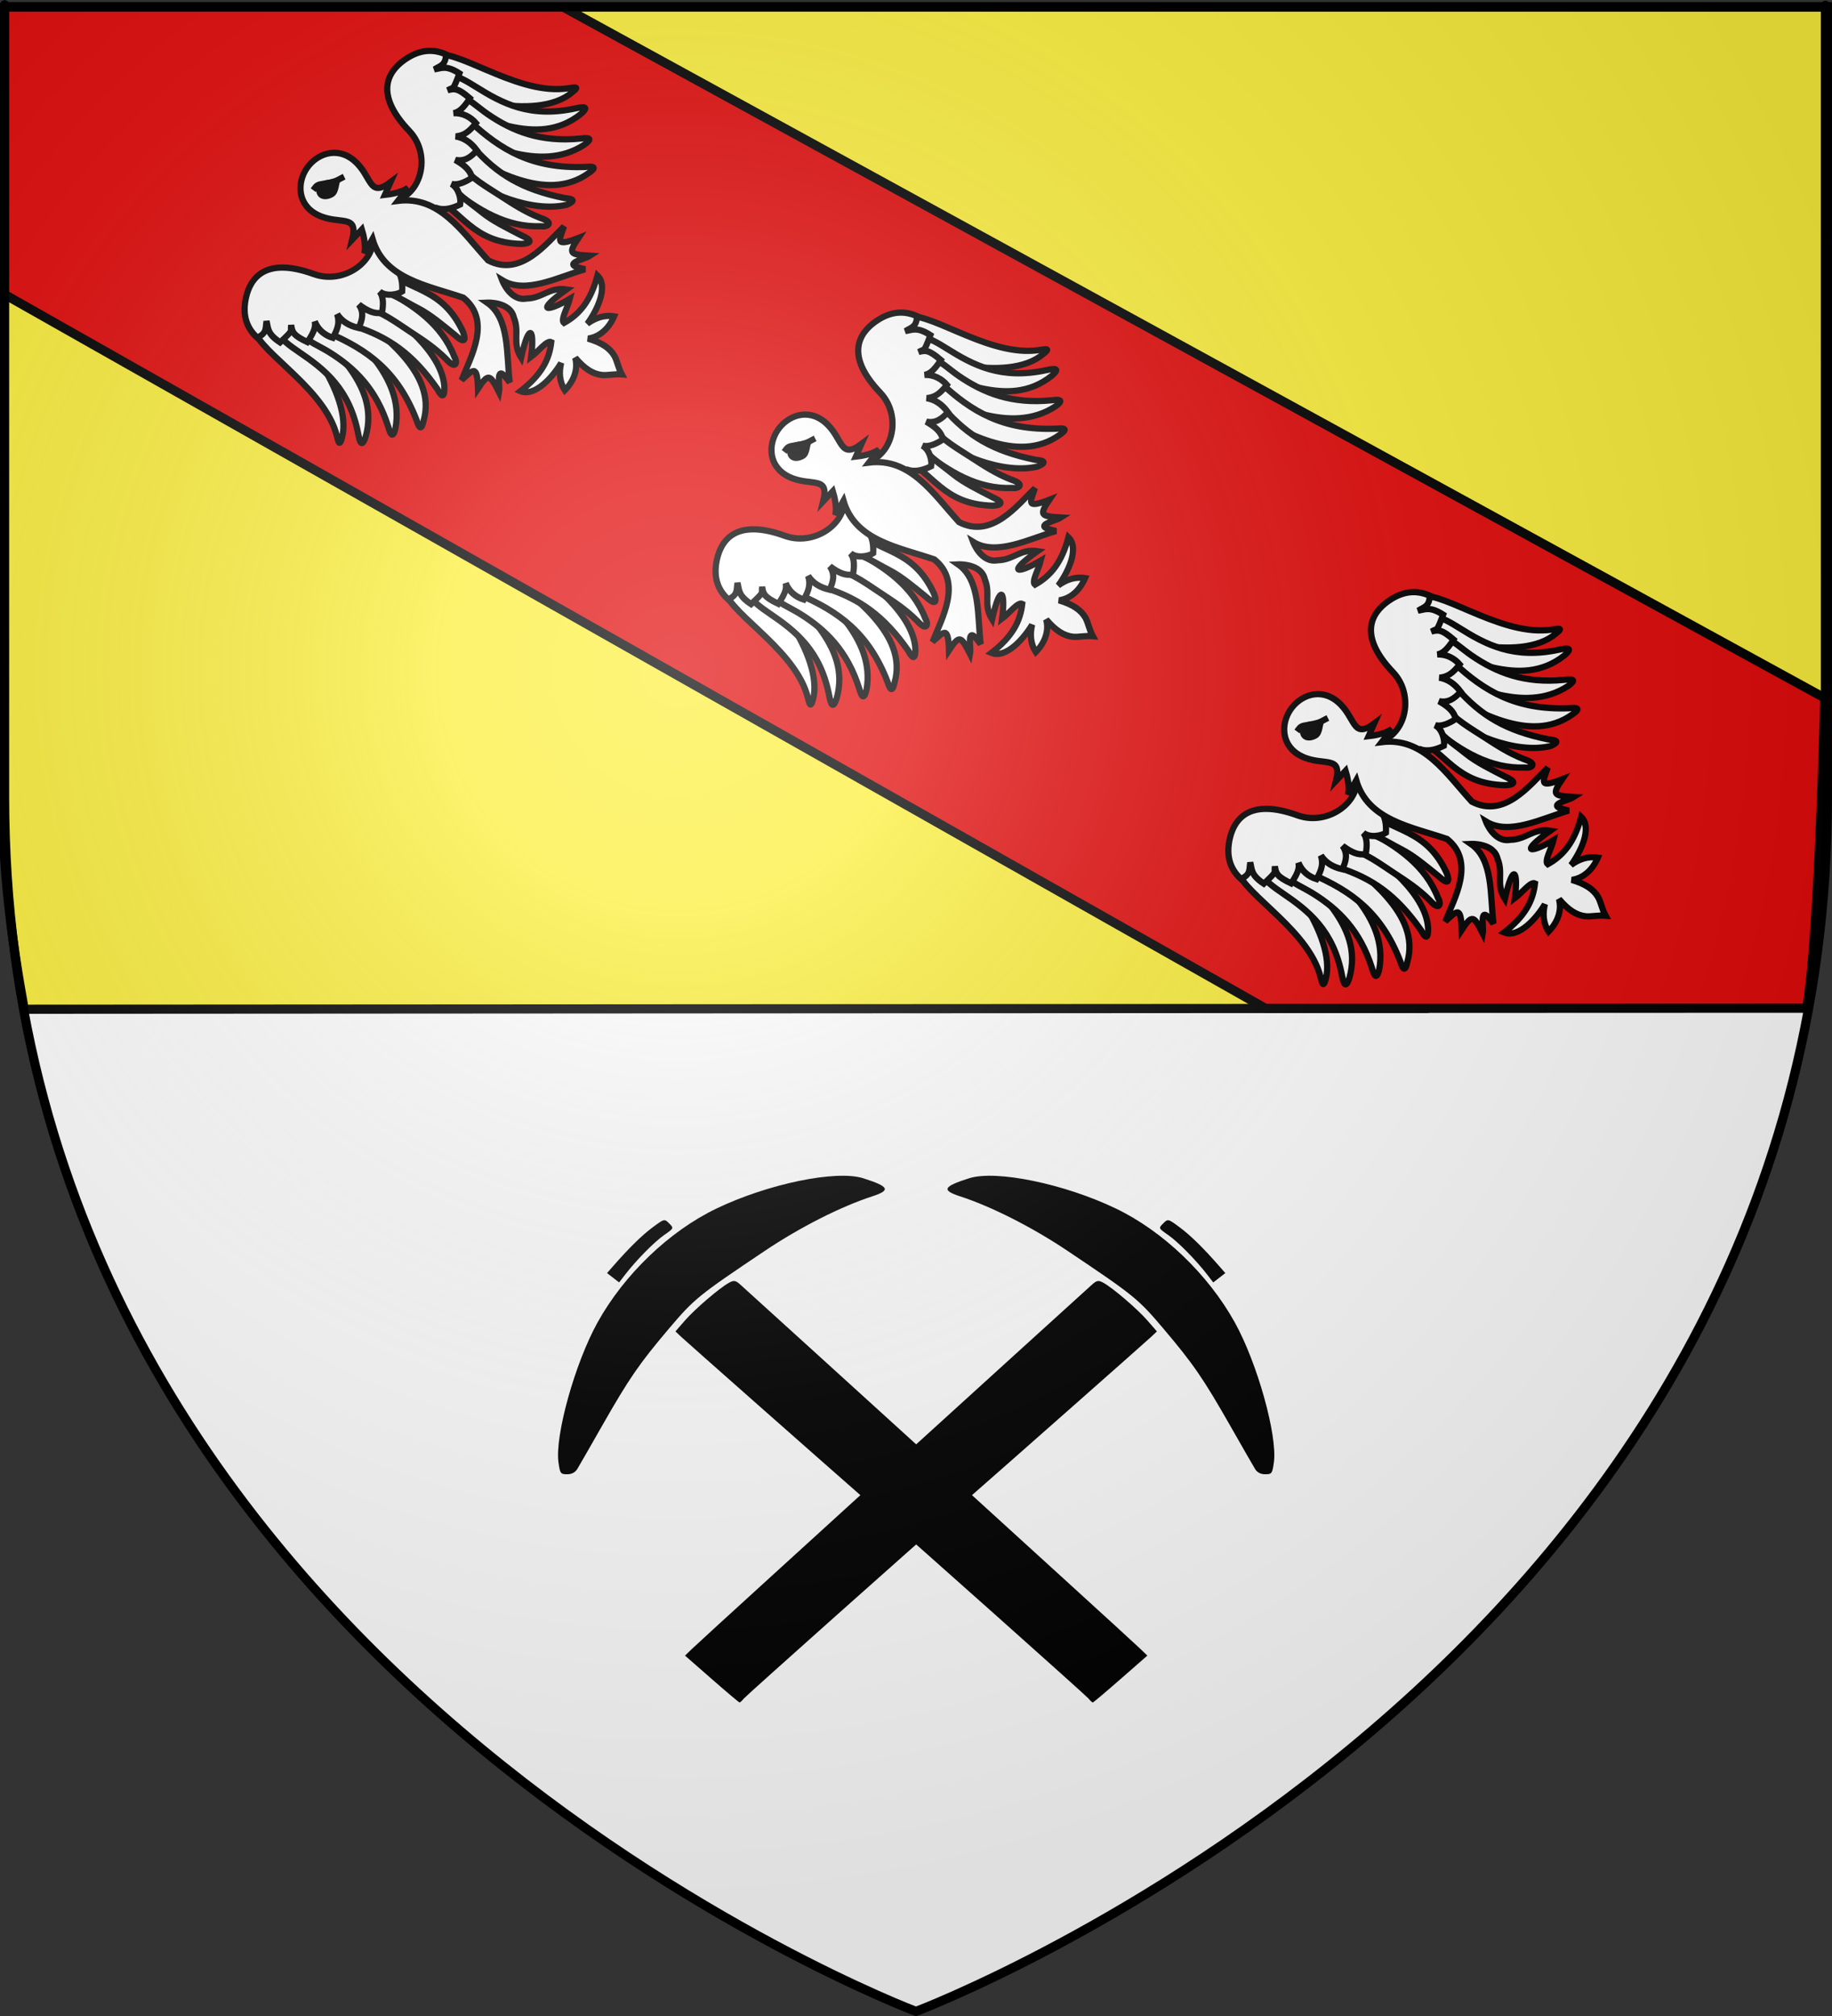 <?xml version="1.0" encoding="UTF-8" standalone="no"?>
<svg
   xmlns:dc="http://purl.org/dc/elements/1.1/"
   xmlns:cc="http://creativecommons.org/ns#"
   xmlns:rdf="http://www.w3.org/1999/02/22-rdf-syntax-ns#"
   xmlns:svg="http://www.w3.org/2000/svg"
   xmlns="http://www.w3.org/2000/svg"
   xmlns:xlink="http://www.w3.org/1999/xlink"
   xmlns:sodipodi="http://sodipodi.sourceforge.net/DTD/sodipodi-0.dtd"
   xmlns:inkscape="http://www.inkscape.org/namespaces/inkscape"
   height="660"
   width="600"
   version="1.0"
   id="svg2"
   sodipodi:version="0.32"
   inkscape:version="0.46"
   sodipodi:docname="000_TUJ.svg"
   sodipodi:docbase="C:\Documents and Settings\Admin\Mes documents\blasons"
   inkscape:export-filename="/Users/olivier/Desktop/Blason Rouge/Blason_Vide_3D.png"
   inkscape:export-xdpi="144"
   inkscape:export-ydpi="144"
   inkscape:output_extension="org.inkscape.output.svg.inkscape">
  <rect width="100%" height="100%" fill="#333333" stroke="none"/>
  <sodipodi:namedview
     inkscape:window-height="712"
     inkscape:window-width="1024"
     inkscape:pageshadow="2"
     inkscape:pageopacity="0.0"
     guidetolerance="10.0"
     gridtolerance="10.0"
     objecttolerance="10.0"
     borderopacity="1.0"
     bordercolor="#666666"
     pagecolor="#ffffff"
     id="base"
     showgrid="false"
     height="660px"
     inkscape:zoom="0.43229938"
     inkscape:cx="17.788168"
     inkscape:cy="231.85874"
     inkscape:window-x="44"
     inkscape:window-y="44"
     inkscape:current-layer="layer4" />
  <desc
     id="desc4">Flag of Canton of Valais (Wallis)</desc>
  <defs
     id="defs6">
    <inkscape:perspective
       sodipodi:type="inkscape:persp3d"
       inkscape:vp_x="0 : 330 : 1"
       inkscape:vp_y="0 : 1000 : 0"
       inkscape:vp_z="600 : 330 : 1"
       inkscape:persp3d-origin="300 : 220 : 1"
       id="perspective143" />
    <linearGradient
       id="linearGradient2893">
      <stop
         style="stop-color:white;stop-opacity:0.314;"
         offset="0"
         id="stop2895" />
      <stop
         id="stop2897"
         offset="0.19"
         style="stop-color:white;stop-opacity:0.251;" />
      <stop
         style="stop-color:#6b6b6b;stop-opacity:0.125;"
         offset="0.6"
         id="stop2901" />
      <stop
         style="stop-color:black;stop-opacity:0.125;"
         offset="1"
         id="stop2899" />
    </linearGradient>
    <linearGradient
       id="linearGradient2885">
      <stop
         id="stop2887"
         offset="0"
         style="stop-color:white;stop-opacity:1;" />
      <stop
         style="stop-color:white;stop-opacity:1;"
         offset="0.229"
         id="stop2891" />
      <stop
         id="stop2889"
         offset="1"
         style="stop-color:black;stop-opacity:1;" />
    </linearGradient>
    <linearGradient
       id="linearGradient2955">
      <stop
         id="stop2867"
         offset="0"
         style="stop-color:#fd0000;stop-opacity:1;" />
      <stop
         style="stop-color:#e77275;stop-opacity:0.659;"
         offset="0.5"
         id="stop2873" />
      <stop
         style="stop-color:black;stop-opacity:0.323;"
         offset="1"
         id="stop2959" />
    </linearGradient>
    <radialGradient
       inkscape:collect="always"
       xlink:href="#linearGradient2955"
       id="radialGradient2961"
       cx="225.524"
       cy="218.901"
       fx="225.524"
       fy="218.901"
       r="300"
       gradientTransform="matrix(-4.167939e-4,2.183,-1.884,-3.599562e-4,615.597,-289.121)"
       gradientUnits="userSpaceOnUse" />
    <polygon
       id="star"
       transform="scale(53,53)"
       points="0,-1 0.588,0.809 -0.951,-0.309 0.951,-0.309 -0.588,0.809 0,-1 " />
    <clipPath
       id="clip">
      <path
         d="M 0,-200 L 0,600 L 300,600 L 300,-200 L 0,-200 z "
         id="path10" />
    </clipPath>
    <radialGradient
       inkscape:collect="always"
       xlink:href="#linearGradient2955"
       id="radialGradient1911"
       gradientUnits="userSpaceOnUse"
       gradientTransform="matrix(-4.167939e-4,2.183,-1.884,-3.599562e-4,615.597,-289.121)"
       cx="225.524"
       cy="218.901"
       fx="225.524"
       fy="218.901"
       r="300" />
    <radialGradient
       inkscape:collect="always"
       xlink:href="#linearGradient2955"
       id="radialGradient2865"
       gradientUnits="userSpaceOnUse"
       gradientTransform="matrix(0,1.749,-1.593,-1.049767e-7,551.788,-191.29)"
       cx="225.524"
       cy="218.901"
       fx="225.524"
       fy="218.901"
       r="300" />
    <radialGradient
       inkscape:collect="always"
       xlink:href="#linearGradient2955"
       id="radialGradient2871"
       gradientUnits="userSpaceOnUse"
       gradientTransform="matrix(0,1.386,-1.323,-5.741131e-8,-158.082,-109.541)"
       cx="225.524"
       cy="218.901"
       fx="225.524"
       fy="218.901"
       r="300" />
    <radialGradient
       inkscape:collect="always"
       xlink:href="#linearGradient2893"
       id="radialGradient3163"
       gradientUnits="userSpaceOnUse"
       gradientTransform="matrix(1.353,0,0,1.349,-77.629,-85.747)"
       cx="221.445"
       cy="226.331"
       fx="221.445"
       fy="226.331"
       r="300" />
    <radialGradient
       gradientTransform="matrix(1.353,0,0,1.349,-77.629,-85.747)"
       gradientUnits="userSpaceOnUse"
       xlink:href="#linearGradient2893"
       id="radialGradient8720"
       fy="226.331"
       fx="221.445"
       r="300"
       cy="226.331"
       cx="221.445" />
    <radialGradient
       gradientTransform="matrix(0,1.386,-1.323,-5.741131e-8,-158.082,-109.541)"
       gradientUnits="userSpaceOnUse"
       xlink:href="#linearGradient2955"
       id="radialGradient8718"
       fy="218.901"
       fx="225.524"
       r="300"
       cy="218.901"
       cx="225.524" />
    <radialGradient
       gradientTransform="matrix(0,1.749,-1.593,-1.049767e-7,551.788,-191.29)"
       gradientUnits="userSpaceOnUse"
       xlink:href="#linearGradient2955"
       id="radialGradient8716"
       fy="218.901"
       fx="225.524"
       r="300"
       cy="218.901"
       cx="225.524" />
    <radialGradient
       gradientTransform="matrix(-4.167939e-4,2.183,-1.884,-3.599562e-4,615.597,-289.121)"
       gradientUnits="userSpaceOnUse"
       xlink:href="#linearGradient2955"
       id="radialGradient8714"
       fy="218.901"
       fx="225.524"
       r="300"
       cy="218.901"
       cx="225.524" />
    <clipPath
       id="clipPath8710">
      <path
         id="path8712"
         d="M 0,-200 L 0,600 L 300,600 L 300,-200 L 0,-200 z " />
    </clipPath>
    <polygon
       id="polygon8708"
       transform="scale(53,53)"
       points="0,-1 0.588,0.809 -0.951,-0.309 0.951,-0.309 -0.588,0.809 0,-1 " />
    <radialGradient
       gradientTransform="matrix(-4.167939e-4,2.183,-1.884,-3.599562e-4,615.597,-289.121)"
       gradientUnits="userSpaceOnUse"
       xlink:href="#linearGradient2955"
       id="radialGradient8706"
       fy="218.901"
       fx="225.524"
       r="300"
       cy="218.901"
       cx="225.524" />
    <linearGradient
       id="linearGradient8698">
      <stop
         id="stop8700"
         offset="0"
         style="stop-color:#fd0000;stop-opacity:1" />
      <stop
         id="stop8702"
         offset="0.5"
         style="stop-color:#e77275;stop-opacity:0.659" />
      <stop
         id="stop8704"
         offset="1"
         style="stop-color:black;stop-opacity:0.323" />
    </linearGradient>
    <linearGradient
       id="linearGradient8690">
      <stop
         id="stop8692"
         offset="0"
         style="stop-color:white;stop-opacity:1" />
      <stop
         id="stop8694"
         offset="0.229"
         style="stop-color:white;stop-opacity:1" />
      <stop
         id="stop8696"
         offset="1"
         style="stop-color:black;stop-opacity:1" />
    </linearGradient>
    <linearGradient
       id="linearGradient8680">
      <stop
         id="stop8682"
         offset="0"
         style="stop-color:white;stop-opacity:0.314" />
      <stop
         id="stop8684"
         offset="0.19"
         style="stop-color:white;stop-opacity:0.251" />
      <stop
         id="stop8686"
         offset="0.6"
         style="stop-color:#6b6b6b;stop-opacity:0.125" />
      <stop
         id="stop8688"
         offset="1"
         style="stop-color:black;stop-opacity:0.125" />
    </linearGradient>
  </defs>
  <g
     inkscape:groupmode="layer"
     id="layer3"
     inkscape:label="Fond écu"
     style="display:inline">
    <path
       id="path2855"
       style="fill:white;fill-opacity:1;fill-rule:evenodd;stroke:none;stroke-width:1px;stroke-linecap:butt;stroke-linejoin:miter;stroke-opacity:1"
       d="M 300,658.5 C 300,658.5 598.5,546.18 598.5,260.728 C 598.5,-24.723 598.5,2.176 598.5,2.176 L 1.5,2.176 L 1.5,260.728 C 1.5,546.18 300,658.5 300,658.5 z "
       sodipodi:nodetypes="cccccc" />
  </g>
  <g
     inkscape:groupmode="layer"
     id="layer4"
     inkscape:label="Meubles">
    <path
       style="opacity:1;fill:#fcef3c;fill-opacity:1;fill-rule:evenodd;stroke:#000000;stroke-width:3;stroke-linecap:butt;stroke-linejoin:round;stroke-miterlimit:4;stroke-dasharray:none;stroke-opacity:1;display:inline"
       d="M 597.625 270.531 C 597.702 267.318 597.844 264.134 597.844 260.875 C 597.844 -24.577 597.844 2.344 597.844 2.344 L 116.5 2.344 L 597.625 270.531 z "
       id="path10640" />
    <path
       style="opacity:1;fill:#fcef3c;fill-opacity:1;fill-rule:evenodd;stroke:#000000;stroke-width:3;stroke-linecap:butt;stroke-linejoin:round;stroke-miterlimit:4;stroke-dasharray:none;stroke-opacity:1;display:inline"
       d="M 1.188,2.344 L 0.844,2.344 L 0.844,260.875 C 0.844,285.301 3.933,308.478 7.93,330.406 L 467.469,330.125 L 1.188,70.219 L 1.188,2.344 z "
       id="path10638"
       sodipodi:nodetypes="ccccccc" />
    <path
       style="opacity:1;fill:#e20909;fill-opacity:1;fill-rule:evenodd;stroke:#000000;stroke-width:3;stroke-linecap:butt;stroke-linejoin:round;stroke-miterlimit:4;stroke-dasharray:none;stroke-opacity:1;display:inline"
       d="M 1.188,2.344 L 1.188,96.219 L 414.469,330.125 L 591.719,330.062 C 595.145,311.163 597.128,249.279 597.625,228.531 L 184.5,2.344 L 1.188,2.344 z"
       id="path4037"
       sodipodi:nodetypes="ccccccc" />
    <g
       style="opacity:1;display:inline"
       id="g8870"
       transform="matrix(1.243,0,0,0.693,-0.669,0.409)">
      <g
         id="g5810">
        <rect
           width="600"
           height="660"
           x="0"
           y="3.375078e-14"
           style="fill:none;fill-opacity:1;fill-rule:nonzero;stroke:none;stroke-width:7.56;stroke-linecap:round;stroke-linejoin:round;stroke-miterlimit:4;stroke-dasharray:none;stroke-opacity:1"
           id="rect4923" />
      </g>
    </g>
    <g
       id="g7448"
       transform="matrix(1.589,0,0,1.589,-180.671,-246.089)">
      <g
         transform="translate(-52,-0.409)"
         id="g7435">
        <path
           style="fill:black;fill-opacity:1;stroke:none;stroke-width:1;stroke-miterlimit:4;stroke-dasharray:none;stroke-opacity:1"
           d="M 390.036,505.207 C 389.501,504.557 356.168,474.847 344.111,464.274 C 334.17,455.556 307.075,431.63 306.116,430.723 L 304.917,429.59 L 306.866,427.351 C 308.957,424.949 314.08,420.569 315.998,419.542 C 317.026,418.992 317.333,419.064 318.495,420.13 C 319.224,420.799 326.347,427.262 334.326,434.494 C 342.304,441.725 353.553,451.946 359.324,457.208 C 365.095,462.47 376.462,472.823 384.585,480.214 C 392.707,487.606 399.989,494.268 400.767,495.018 L 402.181,496.383 L 396.665,501.212 C 393.631,503.868 391.053,506.041 390.936,506.041 C 390.818,506.041 390.413,505.666 390.036,505.207 z "
           id="path2093" />
        <path
           style="fill:black;fill-opacity:1;stroke:none;stroke-width:1;stroke-miterlimit:4;stroke-dasharray:none;stroke-opacity:1"
           d="M 280.809,456.563 C 280.05,451.041 284.215,436.126 288.854,427.758 C 294.344,417.854 303.647,408.943 313.367,404.277 C 324,399.173 338.09,396.269 343.63,398.039 C 349,399.754 349.365,400.499 345.455,401.771 C 338.998,403.872 330.59,408.135 323.396,412.956 C 309.599,422.203 308.805,422.847 303.562,429.034 C 297.427,436.274 295.361,439.278 289.791,449.051 C 287.372,453.297 285.086,457.277 284.712,457.896 C 284.259,458.646 283.55,459.021 282.589,459.021 C 281.241,459.021 281.125,458.861 280.809,456.563 z "
           id="path2091" />
        <path
           style="fill:black;fill-opacity:1;stroke:none;stroke-width:1;stroke-miterlimit:4;stroke-dasharray:none;stroke-opacity:1"
           d="M 292.064,418.535 L 290.82,417.571 L 292.052,416.162 C 295.324,412.419 298.025,409.769 300.226,408.142 C 302.63,406.364 302.646,406.361 303.628,407.342 C 304.61,408.324 304.605,408.335 302.612,409.716 C 300.583,411.122 296.842,414.913 294.559,417.876 L 293.308,419.5 L 292.064,418.535 z "
           id="path2083" />
      </g>
      <g
         transform="matrix(-1,0,0,1,657.071,-0.409)"
         id="g7440">
        <path
           id="path7442"
           d="M 390.036,505.207 C 389.501,504.557 356.168,474.847 344.111,464.274 C 334.17,455.556 307.075,431.63 306.116,430.723 L 304.917,429.59 L 306.866,427.351 C 308.957,424.949 314.08,420.569 315.998,419.542 C 317.026,418.992 317.333,419.064 318.495,420.13 C 319.224,420.799 326.347,427.262 334.326,434.494 C 342.304,441.725 353.553,451.946 359.324,457.208 C 365.095,462.47 376.462,472.823 384.585,480.214 C 392.707,487.606 399.989,494.268 400.767,495.018 L 402.181,496.383 L 396.665,501.212 C 393.631,503.868 391.053,506.041 390.936,506.041 C 390.818,506.041 390.413,505.666 390.036,505.207 z "
           style="fill:black;fill-opacity:1;stroke:none;stroke-width:1;stroke-miterlimit:4;stroke-dasharray:none;stroke-opacity:1" />
        <path
           id="path7444"
           d="M 280.809,456.563 C 280.05,451.041 284.215,436.126 288.854,427.758 C 294.344,417.854 303.647,408.943 313.367,404.277 C 324,399.173 338.09,396.269 343.63,398.039 C 349,399.754 349.365,400.499 345.455,401.771 C 338.998,403.872 330.59,408.135 323.396,412.956 C 309.599,422.203 308.805,422.847 303.562,429.034 C 297.427,436.274 295.361,439.278 289.791,449.051 C 287.372,453.297 285.086,457.277 284.712,457.896 C 284.259,458.646 283.55,459.021 282.589,459.021 C 281.241,459.021 281.125,458.861 280.809,456.563 z "
           style="fill:black;fill-opacity:1;stroke:none;stroke-width:1;stroke-miterlimit:4;stroke-dasharray:none;stroke-opacity:1" />
        <path
           id="path7446"
           d="M 292.064,418.535 L 290.82,417.571 L 292.052,416.162 C 295.324,412.419 298.025,409.769 300.226,408.142 C 302.63,406.364 302.646,406.361 303.628,407.342 C 304.61,408.324 304.605,408.335 302.612,409.716 C 300.583,411.122 296.842,414.913 294.559,417.876 L 293.308,419.5 L 292.064,418.535 z "
           style="fill:black;fill-opacity:1;stroke:none;stroke-width:1;stroke-miterlimit:4;stroke-dasharray:none;stroke-opacity:1" />
      </g>
    </g>
    <g
       transform="matrix(0.832,-0.162,0.146,0.837,22.769,10.251)"
       id="use5502"
       style="opacity:1;display:inline">
      <g
         id="g5506"
         transform="matrix(0.178,-0.183,0.182,0.173,177.181,247.564)"
         style="stroke:#000000;stroke-width:9.498;stroke-miterlimit:4;stroke-dasharray:none;stroke-opacity:1">
        <g
           id="g5508"
           style="stroke:#000000;stroke-width:9.498;stroke-miterlimit:4;stroke-dasharray:none;stroke-opacity:1">
          <g
             id="g5510"
             style="stroke:#000000;stroke-width:9.498;stroke-miterlimit:4;stroke-dasharray:none;stroke-opacity:1">
            <path
               inkscape:transform-center-y="-10.853584"
               inkscape:transform-center-x="81.419103"
               style="fill:#ffffff;fill-opacity:1;fill-rule:evenodd;stroke:#000000;stroke-width:9.498;stroke-linecap:butt;stroke-linejoin:miter;stroke-miterlimit:4;stroke-dasharray:none;stroke-opacity:1"
               d="M 64.753,130.195 C 34.184,148.381 45.911,266.741 -1.626,328.351 C -8.218,337.292 -21.937,348.687 -3.513,341.871 C 57.22,319.605 106.65,185.459 99.882,119.849 C 94.617,119.852 84.969,119.491 79.656,119.858 C 70.859,123.304 73.551,126.749 64.753,130.195 z"
               id="path5512"
               sodipodi:nodetypes="cccccc" />
            <path
               inkscape:transform-center-y="-7.1189567"
               inkscape:transform-center-x="32.50414"
               style="fill:#ffffff;fill-opacity:1;fill-rule:evenodd;stroke:#000000;stroke-width:9.498;stroke-linecap:butt;stroke-linejoin:miter;stroke-miterlimit:4;stroke-dasharray:none;stroke-opacity:1"
               d="M 76.119,164.731 C 68.767,177.465 68.24,197.747 67.96,212.648 C 67.056,260.695 63.35,310.001 12.811,360.783 C 1.062,372.672 3.026,375.893 16.608,371.721 C 97.668,344.446 96.55,242.436 122.437,185.375 C 120.488,173.192 121.613,161.359 113.719,153.656 C 108.486,154.233 103.264,154.202 98.024,155.147 C 89.655,159.531 84.488,160.346 76.119,164.731 z"
               id="path5514"
               sodipodi:nodetypes="cscccccc" />
            <path
               inkscape:transform-center-y="-7.6424899"
               inkscape:transform-center-x="-8.1813582"
               style="fill:#ffffff;fill-opacity:1;fill-rule:evenodd;stroke:#000000;stroke-width:9.498;stroke-linecap:butt;stroke-linejoin:miter;stroke-miterlimit:4;stroke-dasharray:none;stroke-opacity:1"
               d="M 91.595,194.577 C 88.436,216.735 92.12,234.145 92.489,252.37 C 93.433,298.858 84.564,344.782 47.143,392.6 C 36.771,405.069 38.937,408.021 51.722,402.859 C 125.565,370.014 132.774,266.522 142.517,209.232 C 139.621,197.614 134.49,186.53 126.218,179.738 C 121.206,180.73 116.156,181.134 111.167,182.482 C 103.44,187.416 99.323,189.643 91.595,194.577 z"
               id="path5516"
               sodipodi:nodetypes="cscccccc" />
            <path
               inkscape:transform-center-y="-1.6707981"
               inkscape:transform-center-x="16.400283"
               style="fill:#ffffff;fill-opacity:1;fill-rule:evenodd;stroke:#000000;stroke-width:9.498;stroke-linecap:butt;stroke-linejoin:miter;stroke-miterlimit:4;stroke-dasharray:none;stroke-opacity:1"
               d="M 115.899,234.22 C 126.876,299.686 124.549,356.673 78.945,423.038 C 69.166,435.435 71.348,438.252 83.66,432.906 C 156.53,409.036 156.72,300.47 164.756,244.47 C 161.645,233.238 160.885,222.581 152.664,216.179 C 147.812,217.271 142.907,217.792 138.086,219.23 C 130.691,224.226 123.295,229.223 115.899,234.22 z"
               id="path5518"
               sodipodi:nodetypes="ccccccc" />
            <path
               style="fill:#ffffff;fill-opacity:1;fill-rule:evenodd;stroke:#000000;stroke-width:9.498;stroke-linecap:butt;stroke-linejoin:miter;stroke-miterlimit:4;stroke-dasharray:none;stroke-opacity:1"
               d="M 145.385,260.455 C 160.397,316.025 158.523,361.524 134.853,423.115 C 127.548,437.113 130.215,439.476 141.32,431.936 C 182.735,403.053 194.433,313.466 188.927,259.537 C 184.957,244.409 179.603,241.917 165.5,235.883 C 160.935,237.857 156.212,239.28 151.743,241.588 C 146.251,249.551 142.827,248.114 145.385,260.455 z"
               id="path5520"
               sodipodi:nodetypes="ccccccc" />
            <path
               inkscape:transform-center-y="-1.5425572"
               inkscape:transform-center-x="5.0521631"
               style="fill:#ffffff;fill-opacity:1;fill-rule:evenodd;stroke:#000000;stroke-width:9.498;stroke-linecap:butt;stroke-linejoin:miter;stroke-miterlimit:4;stroke-dasharray:none;stroke-opacity:1"
               d="M 177.878,259.733 C 186.48,285.474 184.477,312.044 184.402,340.779 C 184.347,362.09 184.429,384.581 179.502,408.818 C 173.686,431.153 184.584,427.344 189.287,417.26 C 219.4,373.32 220.749,321.542 215.638,266.261 C 215.309,258.405 220.36,249.174 197.508,234.692 C 179.773,239.357 172.581,243.792 177.878,259.733 z"
               id="path5522"
               sodipodi:nodetypes="csccccc" />
            <path
               inkscape:transform-center-x="-0.25406483"
               inkscape:transform-center-y="11.246663"
               sodipodi:nodetypes="csccccc"
               id="path5524"
               d="M 207.921,258.691 C 218.648,279.886 217.468,301.46 220.206,328.974 C 222.317,350.18 219.269,375.254 216.83,399.867 C 213.314,422.677 221.036,416.383 227.422,407.271 C 267.267,340.923 233.528,302.802 242.085,248.569 C 237.703,238.627 234.175,225.298 212.925,241.44 L 207.921,258.691 z"
               style="fill:#ffffff;fill-opacity:1;fill-rule:evenodd;stroke:#000000;stroke-width:9.498;stroke-linecap:butt;stroke-linejoin:miter;stroke-miterlimit:4;stroke-dasharray:none;stroke-opacity:1" />
            <path
               style="fill:#ffffff;fill-opacity:1;fill-rule:evenodd;stroke:#000000;stroke-width:9.498;stroke-linecap:butt;stroke-linejoin:miter;stroke-miterlimit:4;stroke-dasharray:none;stroke-opacity:1"
               d="M 289.719,190.31 C 262.219,242.346 190.067,219.184 177.776,164.871 C 159.82,85.523 119.298,87.226 93.708,97.152 C 71.758,105.666 55.802,120.583 51.73,146.385 C 65.476,155.466 70.441,148.723 79.943,144.381 C 72.358,152.931 64.798,155.761 64.594,180.152 C 93.032,186.872 85.283,184.542 95.242,179.517 C 87.071,187.05 84.198,191.131 87.258,215.039 C 108.374,215.413 114.57,211.435 119.186,206.808 C 110.961,218.646 110.202,232.324 113.434,244.274 C 130.14,242.9 138.874,239.473 146.609,229.516 C 141.732,241.031 141.42,253.821 146.863,269.011 C 160.707,267.033 171.347,262.427 176.344,249.274 C 175.361,266.505 177.301,277.89 185.055,286.18 C 195.068,281.784 206.756,274.678 209.582,264.842 C 208.492,278.009 220.671,290.651 228.231,293.995 C 237.99,288.069 249.082,279.252 252.099,265.99 C 272.812,243.299 267.923,243.328 307.899,251.465 C 304.564,233.459 297.987,205.324 289.719,190.31 z"
               id="path5526"
               sodipodi:nodetypes="csscccccccccccccccc" />
          </g>
          <g
             id="g5528"
             transform="matrix(-1,0,0,1,612.969,0)"
             style="stroke:#000000;stroke-width:9.498;stroke-miterlimit:4;stroke-dasharray:none;stroke-opacity:1">
            <path
               sodipodi:nodetypes="cccccc"
               id="path5530"
               d="M 64.753,130.195 C 34.184,148.381 45.911,266.741 -1.626,328.351 C -8.218,337.292 -21.937,348.687 -3.513,341.871 C 62.326,322.159 106.65,185.459 99.882,119.849 C 94.617,119.852 84.969,119.491 79.656,119.858 C 70.859,123.304 73.551,126.749 64.753,130.195 z"
               style="fill:#ffffff;fill-opacity:1;fill-rule:evenodd;stroke:#000000;stroke-width:9.498;stroke-linecap:butt;stroke-linejoin:miter;stroke-miterlimit:4;stroke-dasharray:none;stroke-opacity:1"
               inkscape:transform-center-x="81.419103"
               inkscape:transform-center-y="-10.853584" />
            <path
               sodipodi:nodetypes="cscccccc"
               id="path5532"
               d="M 76.119,164.731 C 68.767,177.465 68.24,197.747 67.96,212.648 C 67.056,260.695 63.35,310.001 12.811,360.783 C 1.062,372.672 3.026,375.893 16.608,371.721 C 97.668,344.446 96.55,242.436 122.437,185.375 C 120.488,173.192 121.613,161.359 113.719,153.656 C 108.486,154.233 103.264,154.202 98.024,155.147 C 89.655,159.531 84.488,160.346 76.119,164.731 z"
               style="fill:#ffffff;fill-opacity:1;fill-rule:evenodd;stroke:#000000;stroke-width:9.498;stroke-linecap:butt;stroke-linejoin:miter;stroke-miterlimit:4;stroke-dasharray:none;stroke-opacity:1"
               inkscape:transform-center-x="32.50414"
               inkscape:transform-center-y="-7.1189567" />
            <path
               sodipodi:nodetypes="cscccccc"
               id="path5534"
               d="M 91.595,194.577 C 88.436,216.735 92.12,234.145 92.489,252.37 C 93.433,298.858 84.564,344.782 47.143,392.6 C 36.771,405.069 38.937,408.021 51.722,402.859 C 125.565,370.014 132.774,266.522 142.517,209.232 C 139.621,197.614 134.49,186.53 126.218,179.738 C 121.206,180.73 116.156,181.134 111.167,182.482 C 103.44,187.416 99.323,189.643 91.595,194.577 z"
               style="fill:#ffffff;fill-opacity:1;fill-rule:evenodd;stroke:#000000;stroke-width:9.498;stroke-linecap:butt;stroke-linejoin:miter;stroke-miterlimit:4;stroke-dasharray:none;stroke-opacity:1"
               inkscape:transform-center-x="-8.1813582"
               inkscape:transform-center-y="-7.6424899" />
            <path
               sodipodi:nodetypes="ccccccc"
               id="path5536"
               d="M 115.899,234.22 C 126.876,299.686 124.549,356.673 78.945,423.038 C 69.166,435.435 71.348,438.252 83.66,432.906 C 157.807,403.929 156.72,300.47 164.756,244.47 C 161.645,233.238 160.885,222.581 152.664,216.179 C 147.812,217.271 142.907,217.792 138.086,219.23 C 130.691,224.226 123.295,229.223 115.899,234.22 z"
               style="fill:#ffffff;fill-opacity:1;fill-rule:evenodd;stroke:#000000;stroke-width:9.498;stroke-linecap:butt;stroke-linejoin:miter;stroke-miterlimit:4;stroke-dasharray:none;stroke-opacity:1"
               inkscape:transform-center-x="16.400283"
               inkscape:transform-center-y="-1.6707981" />
            <path
               sodipodi:nodetypes="ccccccc"
               id="path5538"
               d="M 145.385,260.455 C 160.397,316.025 158.523,361.524 134.853,423.115 C 127.548,437.113 130.215,439.476 141.32,431.936 C 180.182,394.117 194.433,313.466 188.927,259.537 C 184.957,244.409 179.603,241.917 165.5,235.883 C 160.935,237.857 156.212,239.28 151.743,241.588 C 146.251,249.551 142.827,248.114 145.385,260.455 z"
               style="fill:#ffffff;fill-opacity:1;fill-rule:evenodd;stroke:#000000;stroke-width:9.498;stroke-linecap:butt;stroke-linejoin:miter;stroke-miterlimit:4;stroke-dasharray:none;stroke-opacity:1" />
            <path
               sodipodi:nodetypes="csccccc"
               id="path5540"
               d="M 177.878,259.733 C 186.48,285.474 184.477,312.044 184.402,340.779 C 184.347,362.09 184.429,384.581 179.502,408.818 C 173.686,431.153 184.584,427.344 189.287,417.26 C 219.4,373.32 220.749,321.542 215.638,266.261 C 215.309,258.405 220.36,249.174 197.508,234.692 C 179.773,239.357 172.581,243.792 177.878,259.733 z"
               style="fill:#ffffff;fill-opacity:1;fill-rule:evenodd;stroke:#000000;stroke-width:9.498;stroke-linecap:butt;stroke-linejoin:miter;stroke-miterlimit:4;stroke-dasharray:none;stroke-opacity:1"
               inkscape:transform-center-x="5.0521631"
               inkscape:transform-center-y="-1.5425572" />
            <path
               style="fill:#ffffff;fill-opacity:1;fill-rule:evenodd;stroke:#000000;stroke-width:9.498;stroke-linecap:butt;stroke-linejoin:miter;stroke-miterlimit:4;stroke-dasharray:none;stroke-opacity:1"
               d="M 207.921,258.691 C 218.648,279.886 217.468,301.46 220.206,328.974 C 222.317,350.18 219.269,375.254 216.83,399.867 C 213.314,422.677 221.036,416.383 227.422,407.271 C 267.267,340.923 233.528,302.802 242.085,248.569 C 237.703,238.627 234.175,225.298 212.925,241.44 L 207.921,258.691 z"
               id="path5542"
               sodipodi:nodetypes="csccccc"
               inkscape:transform-center-y="11.246663"
               inkscape:transform-center-x="-0.25406483" />
            <path
               sodipodi:nodetypes="csscccccccccccccccc"
               id="path5544"
               d="M 289.719,190.31 C 262.219,242.346 190.067,219.184 177.776,164.871 C 159.82,85.523 119.298,87.226 93.708,97.152 C 71.758,105.666 55.802,120.583 51.73,146.385 C 65.476,155.466 70.441,148.723 79.943,144.381 C 72.358,152.931 64.798,155.761 64.594,180.152 C 93.032,186.872 85.283,184.542 95.242,179.517 C 87.071,187.05 84.198,191.131 87.258,215.039 C 108.374,215.413 114.57,211.435 119.186,206.808 C 110.961,218.646 110.202,232.324 113.434,244.274 C 130.14,242.9 138.874,239.473 146.609,229.516 C 141.732,241.031 141.42,253.821 146.863,269.011 C 160.707,267.033 171.347,262.427 176.344,249.274 C 175.361,266.505 177.301,277.89 185.055,286.18 C 195.068,281.784 206.756,274.678 209.582,264.842 C 208.492,278.009 220.671,290.651 228.231,293.995 C 237.99,288.069 249.082,279.252 252.099,265.99 C 272.812,243.299 267.923,243.328 307.899,251.465 C 304.564,233.459 297.987,205.324 289.719,190.31 z"
               style="fill:#ffffff;fill-opacity:1;fill-rule:evenodd;stroke:#000000;stroke-width:9.498;stroke-linecap:butt;stroke-linejoin:miter;stroke-miterlimit:4;stroke-dasharray:none;stroke-opacity:1" />
          </g>
        </g>
        <g
           id="g5546"
           style="stroke:#000000;stroke-width:9.498;stroke-miterlimit:4;stroke-dasharray:none;stroke-opacity:1">
          <path
             sodipodi:nodetypes="csccccccccccccccccccscsccccccccccccccccccsc"
             d="M 304.03,64.691 C 330.134,64.681 357.215,84.118 352.968,119.186 C 348.503,156.061 316.88,170.462 355.774,184.785 L 335.055,188.411 C 340.613,195.356 351.124,207.234 362.919,212.255 L 338.287,210.387 C 379.014,259.683 351.816,320.614 337.599,378.173 C 342.971,435.305 406.469,438.775 442.052,446.968 C 421.115,452.777 408.075,452.587 439.582,475.545 C 411.514,475.378 411.542,478.294 426.72,505.79 C 416.572,501.284 391.065,472.258 405.73,511.093 C 373.42,482.529 325.326,455.871 324.192,413.432 C 324.192,413.432 303.962,442.268 321.305,460.818 C 334.653,481.174 354.446,479.834 365.328,504.526 C 310.729,482.691 320.538,498.954 356.303,516.78 C 342.951,521.68 322.115,522.46 321.305,530.137 C 345.109,542.904 371.014,545.405 407.883,532.467 C 403.438,556.844 362.484,562.046 339.33,560.797 C 352.508,565.943 364.313,574.397 370.464,589.127 C 351.47,592.734 332.987,588.35 321.305,574.533 C 327.586,596.369 327.156,611.403 321.073,623.74 C 317.394,631.201 309.462,638.668 304.03,648.98 C 298.598,638.668 290.666,631.201 286.987,623.74 C 280.904,611.403 280.473,596.369 286.754,574.533 C 275.073,588.35 256.59,592.734 237.596,589.127 C 243.747,574.397 255.552,565.943 268.729,560.797 C 245.576,562.046 204.622,556.844 200.176,532.467 C 237.045,545.405 262.951,542.904 286.754,530.137 C 285.945,522.46 265.108,521.68 251.756,516.78 C 287.522,498.954 297.33,482.691 242.732,504.526 C 253.613,479.834 273.407,481.174 286.754,460.818 C 304.098,442.268 283.867,413.432 283.867,413.432 C 282.734,455.871 234.64,482.529 202.33,511.093 C 216.994,472.258 191.488,501.284 181.34,505.79 C 196.518,478.294 196.545,475.378 168.478,475.545 C 199.985,452.587 186.945,452.777 166.007,446.968 C 201.59,438.775 265.089,435.305 270.461,378.173 C 256.244,320.614 229.045,259.683 269.773,210.387 L 245.141,212.255 C 256.936,207.234 267.446,195.356 273.005,188.411 L 252.286,184.785 C 291.179,170.462 259.557,156.061 255.092,119.186 C 250.845,84.118 277.926,64.681 304.03,64.691 z"
             style="fill:#ffffff;fill-opacity:1;fill-rule:evenodd;stroke:#000000;stroke-width:9.498;stroke-linecap:butt;stroke-linejoin:miter;stroke-miterlimit:4;stroke-dasharray:none;stroke-opacity:1"
             id="path5548" />
          <g
             id="g5550"
             style="stroke:#000000;stroke-width:9.498;stroke-miterlimit:4;stroke-dasharray:none;stroke-opacity:1">
            <path
               sodipodi:nodetypes="ccsccscc"
               id="path5552"
               d="M 282.637,91.79 C 288.12,92.376 290.417,91.189 295.07,95.507 C 303.469,104.713 309.159,111.297 315.084,114.696 C 318.824,116.842 321.692,118.405 324.599,120.121 C 323.383,119.461 317.697,116.031 314.955,114.751 C 310.191,114.095 299.365,122.762 292.596,119.231 C 281.696,113.543 277.759,101.846 294.748,95.659 C 294.551,94.204 289.594,91.916 282.637,91.79 z"
               style="fill:#ffffff;fill-opacity:1;fill-rule:evenodd;stroke:#000000;stroke-width:9.498;stroke-linecap:butt;stroke-linejoin:miter;stroke-miterlimit:4;stroke-dasharray:none;stroke-opacity:1" />
            <path
               sodipodi:nodetypes="csssc"
               id="path5554"
               d="M 293.657,113.087 C 289.891,111.586 288.224,107.686 289.936,104.382 C 291.648,101.079 296.665,98.622 299.86,101.118 C 302.917,103.506 305.248,106.576 303.581,109.823 C 301.923,113.053 297.656,114.528 293.92,113.187"
               style="fill:#000000;fill-opacity:1;fill-rule:evenodd;stroke:#000000;stroke-width:9.498;stroke-linecap:round;stroke-linejoin:round;stroke-miterlimit:4;stroke-dasharray:none;stroke-dashoffset:0;stroke-opacity:1" />
          </g>
        </g>
      </g>
      <g
         id="use5556"
         transform="matrix(0.178,-0.183,0.182,0.173,15.248,113.846)"
         style="stroke:#000000;stroke-width:9.498;stroke-miterlimit:4;stroke-dasharray:none;stroke-opacity:1">
        <g
           id="g5662"
           style="stroke:#000000;stroke-width:9.498;stroke-miterlimit:4;stroke-dasharray:none;stroke-opacity:1">
          <g
             id="g5664"
             style="stroke:#000000;stroke-width:9.498;stroke-miterlimit:4;stroke-dasharray:none;stroke-opacity:1">
            <path
               inkscape:transform-center-y="-10.853584"
               inkscape:transform-center-x="81.419103"
               style="fill:#ffffff;fill-opacity:1;fill-rule:evenodd;stroke:#000000;stroke-width:9.498;stroke-linecap:butt;stroke-linejoin:miter;stroke-miterlimit:4;stroke-dasharray:none;stroke-opacity:1"
               d="M 64.753,130.195 C 34.184,148.381 45.911,266.741 -1.626,328.351 C -8.218,337.292 -21.937,348.687 -3.513,341.871 C 57.22,319.605 106.65,185.459 99.882,119.849 C 94.617,119.852 84.969,119.491 79.656,119.858 C 70.859,123.304 73.551,126.749 64.753,130.195 z"
               id="path5666"
               sodipodi:nodetypes="cccccc" />
            <path
               inkscape:transform-center-y="-7.1189567"
               inkscape:transform-center-x="32.50414"
               style="fill:#ffffff;fill-opacity:1;fill-rule:evenodd;stroke:#000000;stroke-width:9.498;stroke-linecap:butt;stroke-linejoin:miter;stroke-miterlimit:4;stroke-dasharray:none;stroke-opacity:1"
               d="M 76.119,164.731 C 68.767,177.465 68.24,197.747 67.96,212.648 C 67.056,260.695 63.35,310.001 12.811,360.783 C 1.062,372.672 3.026,375.893 16.608,371.721 C 97.668,344.446 96.55,242.436 122.437,185.375 C 120.488,173.192 121.613,161.359 113.719,153.656 C 108.486,154.233 103.264,154.202 98.024,155.147 C 89.655,159.531 84.488,160.346 76.119,164.731 z"
               id="path5668"
               sodipodi:nodetypes="cscccccc" />
            <path
               inkscape:transform-center-y="-7.6424899"
               inkscape:transform-center-x="-8.1813582"
               style="fill:#ffffff;fill-opacity:1;fill-rule:evenodd;stroke:#000000;stroke-width:9.498;stroke-linecap:butt;stroke-linejoin:miter;stroke-miterlimit:4;stroke-dasharray:none;stroke-opacity:1"
               d="M 91.595,194.577 C 88.436,216.735 92.12,234.145 92.489,252.37 C 93.433,298.858 84.564,344.782 47.143,392.6 C 36.771,405.069 38.937,408.021 51.722,402.859 C 125.565,370.014 132.774,266.522 142.517,209.232 C 139.621,197.614 134.49,186.53 126.218,179.738 C 121.206,180.73 116.156,181.134 111.167,182.482 C 103.44,187.416 99.323,189.643 91.595,194.577 z"
               id="path5670"
               sodipodi:nodetypes="cscccccc" />
            <path
               inkscape:transform-center-y="-1.6707981"
               inkscape:transform-center-x="16.400283"
               style="fill:#ffffff;fill-opacity:1;fill-rule:evenodd;stroke:#000000;stroke-width:9.498;stroke-linecap:butt;stroke-linejoin:miter;stroke-miterlimit:4;stroke-dasharray:none;stroke-opacity:1"
               d="M 115.899,234.22 C 126.876,299.686 124.549,356.673 78.945,423.038 C 69.166,435.435 71.348,438.252 83.66,432.906 C 156.53,409.036 156.72,300.47 164.756,244.47 C 161.645,233.238 160.885,222.581 152.664,216.179 C 147.812,217.271 142.907,217.792 138.086,219.23 C 130.691,224.226 123.295,229.223 115.899,234.22 z"
               id="path5672"
               sodipodi:nodetypes="ccccccc" />
            <path
               style="fill:#ffffff;fill-opacity:1;fill-rule:evenodd;stroke:#000000;stroke-width:9.498;stroke-linecap:butt;stroke-linejoin:miter;stroke-miterlimit:4;stroke-dasharray:none;stroke-opacity:1"
               d="M 145.385,260.455 C 160.397,316.025 158.523,361.524 134.853,423.115 C 127.548,437.113 130.215,439.476 141.32,431.936 C 182.735,403.053 194.433,313.466 188.927,259.537 C 184.957,244.409 179.603,241.917 165.5,235.883 C 160.935,237.857 156.212,239.28 151.743,241.588 C 146.251,249.551 142.827,248.114 145.385,260.455 z"
               id="path5674"
               sodipodi:nodetypes="ccccccc" />
            <path
               inkscape:transform-center-y="-1.5425572"
               inkscape:transform-center-x="5.0521631"
               style="fill:#ffffff;fill-opacity:1;fill-rule:evenodd;stroke:#000000;stroke-width:9.498;stroke-linecap:butt;stroke-linejoin:miter;stroke-miterlimit:4;stroke-dasharray:none;stroke-opacity:1"
               d="M 177.878,259.733 C 186.48,285.474 184.477,312.044 184.402,340.779 C 184.347,362.09 184.429,384.581 179.502,408.818 C 173.686,431.153 184.584,427.344 189.287,417.26 C 219.4,373.32 220.749,321.542 215.638,266.261 C 215.309,258.405 220.36,249.174 197.508,234.692 C 179.773,239.357 172.581,243.792 177.878,259.733 z"
               id="path5676"
               sodipodi:nodetypes="csccccc" />
            <path
               inkscape:transform-center-x="-0.25406483"
               inkscape:transform-center-y="11.246663"
               sodipodi:nodetypes="csccccc"
               id="path5678"
               d="M 207.921,258.691 C 218.648,279.886 217.468,301.46 220.206,328.974 C 222.317,350.18 219.269,375.254 216.83,399.867 C 213.314,422.677 221.036,416.383 227.422,407.271 C 267.267,340.923 233.528,302.802 242.085,248.569 C 237.703,238.627 234.175,225.298 212.925,241.44 L 207.921,258.691 z"
               style="fill:#ffffff;fill-opacity:1;fill-rule:evenodd;stroke:#000000;stroke-width:9.498;stroke-linecap:butt;stroke-linejoin:miter;stroke-miterlimit:4;stroke-dasharray:none;stroke-opacity:1" />
            <path
               style="fill:#ffffff;fill-opacity:1;fill-rule:evenodd;stroke:#000000;stroke-width:9.498;stroke-linecap:butt;stroke-linejoin:miter;stroke-miterlimit:4;stroke-dasharray:none;stroke-opacity:1"
               d="M 289.719,190.31 C 262.219,242.346 190.067,219.184 177.776,164.871 C 159.82,85.523 119.298,87.226 93.708,97.152 C 71.758,105.666 55.802,120.583 51.73,146.385 C 65.476,155.466 70.441,148.723 79.943,144.381 C 72.358,152.931 64.798,155.761 64.594,180.152 C 93.032,186.872 85.283,184.542 95.242,179.517 C 87.071,187.05 84.198,191.131 87.258,215.039 C 108.374,215.413 114.57,211.435 119.186,206.808 C 110.961,218.646 110.202,232.324 113.434,244.274 C 130.14,242.9 138.874,239.473 146.609,229.516 C 141.732,241.031 141.42,253.821 146.863,269.011 C 160.707,267.033 171.347,262.427 176.344,249.274 C 175.361,266.505 177.301,277.89 185.055,286.18 C 195.068,281.784 206.756,274.678 209.582,264.842 C 208.492,278.009 220.671,290.651 228.231,293.995 C 237.99,288.069 249.082,279.252 252.099,265.99 C 272.812,243.299 267.923,243.328 307.899,251.465 C 304.564,233.459 297.987,205.324 289.719,190.31 z"
               id="path5680"
               sodipodi:nodetypes="csscccccccccccccccc" />
          </g>
          <g
             id="g5682"
             transform="matrix(-1,0,0,1,612.969,0)"
             style="stroke:#000000;stroke-width:9.498;stroke-miterlimit:4;stroke-dasharray:none;stroke-opacity:1">
            <path
               sodipodi:nodetypes="cccccc"
               id="path5684"
               d="M 64.753,130.195 C 34.184,148.381 45.911,266.741 -1.626,328.351 C -8.218,337.292 -21.937,348.687 -3.513,341.871 C 62.326,322.159 106.65,185.459 99.882,119.849 C 94.617,119.852 84.969,119.491 79.656,119.858 C 70.859,123.304 73.551,126.749 64.753,130.195 z"
               style="fill:#ffffff;fill-opacity:1;fill-rule:evenodd;stroke:#000000;stroke-width:9.498;stroke-linecap:butt;stroke-linejoin:miter;stroke-miterlimit:4;stroke-dasharray:none;stroke-opacity:1"
               inkscape:transform-center-x="81.419103"
               inkscape:transform-center-y="-10.853584" />
            <path
               sodipodi:nodetypes="cscccccc"
               id="path5686"
               d="M 76.119,164.731 C 68.767,177.465 68.24,197.747 67.96,212.648 C 67.056,260.695 63.35,310.001 12.811,360.783 C 1.062,372.672 3.026,375.893 16.608,371.721 C 97.668,344.446 96.55,242.436 122.437,185.375 C 120.488,173.192 121.613,161.359 113.719,153.656 C 108.486,154.233 103.264,154.202 98.024,155.147 C 89.655,159.531 84.488,160.346 76.119,164.731 z"
               style="fill:#ffffff;fill-opacity:1;fill-rule:evenodd;stroke:#000000;stroke-width:9.498;stroke-linecap:butt;stroke-linejoin:miter;stroke-miterlimit:4;stroke-dasharray:none;stroke-opacity:1"
               inkscape:transform-center-x="32.50414"
               inkscape:transform-center-y="-7.1189567" />
            <path
               sodipodi:nodetypes="cscccccc"
               id="path5688"
               d="M 91.595,194.577 C 88.436,216.735 92.12,234.145 92.489,252.37 C 93.433,298.858 84.564,344.782 47.143,392.6 C 36.771,405.069 38.937,408.021 51.722,402.859 C 125.565,370.014 132.774,266.522 142.517,209.232 C 139.621,197.614 134.49,186.53 126.218,179.738 C 121.206,180.73 116.156,181.134 111.167,182.482 C 103.44,187.416 99.323,189.643 91.595,194.577 z"
               style="fill:#ffffff;fill-opacity:1;fill-rule:evenodd;stroke:#000000;stroke-width:9.498;stroke-linecap:butt;stroke-linejoin:miter;stroke-miterlimit:4;stroke-dasharray:none;stroke-opacity:1"
               inkscape:transform-center-x="-8.1813582"
               inkscape:transform-center-y="-7.6424899" />
            <path
               sodipodi:nodetypes="ccccccc"
               id="path5690"
               d="M 115.899,234.22 C 126.876,299.686 124.549,356.673 78.945,423.038 C 69.166,435.435 71.348,438.252 83.66,432.906 C 157.807,403.929 156.72,300.47 164.756,244.47 C 161.645,233.238 160.885,222.581 152.664,216.179 C 147.812,217.271 142.907,217.792 138.086,219.23 C 130.691,224.226 123.295,229.223 115.899,234.22 z"
               style="fill:#ffffff;fill-opacity:1;fill-rule:evenodd;stroke:#000000;stroke-width:9.498;stroke-linecap:butt;stroke-linejoin:miter;stroke-miterlimit:4;stroke-dasharray:none;stroke-opacity:1"
               inkscape:transform-center-x="16.400283"
               inkscape:transform-center-y="-1.6707981" />
            <path
               sodipodi:nodetypes="ccccccc"
               id="path5692"
               d="M 145.385,260.455 C 160.397,316.025 158.523,361.524 134.853,423.115 C 127.548,437.113 130.215,439.476 141.32,431.936 C 180.182,394.117 194.433,313.466 188.927,259.537 C 184.957,244.409 179.603,241.917 165.5,235.883 C 160.935,237.857 156.212,239.28 151.743,241.588 C 146.251,249.551 142.827,248.114 145.385,260.455 z"
               style="fill:#ffffff;fill-opacity:1;fill-rule:evenodd;stroke:#000000;stroke-width:9.498;stroke-linecap:butt;stroke-linejoin:miter;stroke-miterlimit:4;stroke-dasharray:none;stroke-opacity:1" />
            <path
               sodipodi:nodetypes="csccccc"
               id="path5694"
               d="M 177.878,259.733 C 186.48,285.474 184.477,312.044 184.402,340.779 C 184.347,362.09 184.429,384.581 179.502,408.818 C 173.686,431.153 184.584,427.344 189.287,417.26 C 219.4,373.32 220.749,321.542 215.638,266.261 C 215.309,258.405 220.36,249.174 197.508,234.692 C 179.773,239.357 172.581,243.792 177.878,259.733 z"
               style="fill:#ffffff;fill-opacity:1;fill-rule:evenodd;stroke:#000000;stroke-width:9.498;stroke-linecap:butt;stroke-linejoin:miter;stroke-miterlimit:4;stroke-dasharray:none;stroke-opacity:1"
               inkscape:transform-center-x="5.0521631"
               inkscape:transform-center-y="-1.5425572" />
            <path
               style="fill:#ffffff;fill-opacity:1;fill-rule:evenodd;stroke:#000000;stroke-width:9.498;stroke-linecap:butt;stroke-linejoin:miter;stroke-miterlimit:4;stroke-dasharray:none;stroke-opacity:1"
               d="M 207.921,258.691 C 218.648,279.886 217.468,301.46 220.206,328.974 C 222.317,350.18 219.269,375.254 216.83,399.867 C 213.314,422.677 221.036,416.383 227.422,407.271 C 267.267,340.923 233.528,302.802 242.085,248.569 C 237.703,238.627 234.175,225.298 212.925,241.44 L 207.921,258.691 z"
               id="path5696"
               sodipodi:nodetypes="csccccc"
               inkscape:transform-center-y="11.246663"
               inkscape:transform-center-x="-0.25406483" />
            <path
               sodipodi:nodetypes="csscccccccccccccccc"
               id="path5698"
               d="M 289.719,190.31 C 262.219,242.346 190.067,219.184 177.776,164.871 C 159.82,85.523 119.298,87.226 93.708,97.152 C 71.758,105.666 55.802,120.583 51.73,146.385 C 65.476,155.466 70.441,148.723 79.943,144.381 C 72.358,152.931 64.798,155.761 64.594,180.152 C 93.032,186.872 85.283,184.542 95.242,179.517 C 87.071,187.05 84.198,191.131 87.258,215.039 C 108.374,215.413 114.57,211.435 119.186,206.808 C 110.961,218.646 110.202,232.324 113.434,244.274 C 130.14,242.9 138.874,239.473 146.609,229.516 C 141.732,241.031 141.42,253.821 146.863,269.011 C 160.707,267.033 171.347,262.427 176.344,249.274 C 175.361,266.505 177.301,277.89 185.055,286.18 C 195.068,281.784 206.756,274.678 209.582,264.842 C 208.492,278.009 220.671,290.651 228.231,293.995 C 237.99,288.069 249.082,279.252 252.099,265.99 C 272.812,243.299 267.923,243.328 307.899,251.465 C 304.564,233.459 297.987,205.324 289.719,190.31 z"
               style="fill:#ffffff;fill-opacity:1;fill-rule:evenodd;stroke:#000000;stroke-width:9.498;stroke-linecap:butt;stroke-linejoin:miter;stroke-miterlimit:4;stroke-dasharray:none;stroke-opacity:1" />
          </g>
        </g>
        <g
           id="g5700"
           style="stroke:#000000;stroke-width:9.498;stroke-miterlimit:4;stroke-dasharray:none;stroke-opacity:1">
          <path
             sodipodi:nodetypes="csccccccccccccccccccscsccccccccccccccccccsc"
             d="M 304.03,64.691 C 330.134,64.681 357.215,84.118 352.968,119.186 C 348.503,156.061 316.88,170.462 355.774,184.785 L 335.055,188.411 C 340.613,195.356 351.124,207.234 362.919,212.255 L 338.287,210.387 C 379.014,259.683 351.816,320.614 337.599,378.173 C 342.971,435.305 406.469,438.775 442.052,446.968 C 421.115,452.777 408.075,452.587 439.582,475.545 C 411.514,475.378 411.542,478.294 426.72,505.79 C 416.572,501.284 391.065,472.258 405.73,511.093 C 373.42,482.529 325.326,455.871 324.192,413.432 C 324.192,413.432 303.962,442.268 321.305,460.818 C 334.653,481.174 354.446,479.834 365.328,504.526 C 310.729,482.691 320.538,498.954 356.303,516.78 C 342.951,521.68 322.115,522.46 321.305,530.137 C 345.109,542.904 371.014,545.405 407.883,532.467 C 403.438,556.844 362.484,562.046 339.33,560.797 C 352.508,565.943 364.313,574.397 370.464,589.127 C 351.47,592.734 332.987,588.35 321.305,574.533 C 327.586,596.369 327.156,611.403 321.073,623.74 C 317.394,631.201 309.462,638.668 304.03,648.98 C 298.598,638.668 290.666,631.201 286.987,623.74 C 280.904,611.403 280.473,596.369 286.754,574.533 C 275.073,588.35 256.59,592.734 237.596,589.127 C 243.747,574.397 255.552,565.943 268.729,560.797 C 245.576,562.046 204.622,556.844 200.176,532.467 C 237.045,545.405 262.951,542.904 286.754,530.137 C 285.945,522.46 265.108,521.68 251.756,516.78 C 287.522,498.954 297.33,482.691 242.732,504.526 C 253.613,479.834 273.407,481.174 286.754,460.818 C 304.098,442.268 283.867,413.432 283.867,413.432 C 282.734,455.871 234.64,482.529 202.33,511.093 C 216.994,472.258 191.488,501.284 181.34,505.79 C 196.518,478.294 196.545,475.378 168.478,475.545 C 199.985,452.587 186.945,452.777 166.007,446.968 C 201.59,438.775 265.089,435.305 270.461,378.173 C 256.244,320.614 229.045,259.683 269.773,210.387 L 245.141,212.255 C 256.936,207.234 267.446,195.356 273.005,188.411 L 252.286,184.785 C 291.179,170.462 259.557,156.061 255.092,119.186 C 250.845,84.118 277.926,64.681 304.03,64.691 z"
             style="fill:#ffffff;fill-opacity:1;fill-rule:evenodd;stroke:#000000;stroke-width:9.498;stroke-linecap:butt;stroke-linejoin:miter;stroke-miterlimit:4;stroke-dasharray:none;stroke-opacity:1"
             id="path5702" />
          <g
             id="g5704"
             style="stroke:#000000;stroke-width:9.498;stroke-miterlimit:4;stroke-dasharray:none;stroke-opacity:1">
            <path
               sodipodi:nodetypes="ccsccscc"
               id="path5706"
               d="M 282.637,91.79 C 288.12,92.376 290.417,91.189 295.07,95.507 C 303.469,104.713 309.159,111.297 315.084,114.696 C 318.824,116.842 321.692,118.405 324.599,120.121 C 323.383,119.461 317.697,116.031 314.955,114.751 C 310.191,114.095 299.365,122.762 292.596,119.231 C 281.696,113.543 277.759,101.846 294.748,95.659 C 294.551,94.204 289.594,91.916 282.637,91.79 z"
               style="fill:#ffffff;fill-opacity:1;fill-rule:evenodd;stroke:#000000;stroke-width:9.498;stroke-linecap:butt;stroke-linejoin:miter;stroke-miterlimit:4;stroke-dasharray:none;stroke-opacity:1" />
            <path
               sodipodi:nodetypes="csssc"
               id="path5708"
               d="M 293.657,113.087 C 289.891,111.586 288.224,107.686 289.936,104.382 C 291.648,101.079 296.665,98.622 299.86,101.118 C 302.917,103.506 305.248,106.576 303.581,109.823 C 301.923,113.053 297.656,114.528 293.92,113.187"
               style="fill:#000000;fill-opacity:1;fill-rule:evenodd;stroke:#000000;stroke-width:9.498;stroke-linecap:round;stroke-linejoin:round;stroke-miterlimit:4;stroke-dasharray:none;stroke-dashoffset:0;stroke-opacity:1" />
          </g>
        </g>
      </g>
      <g
         id="use5558"
         transform="matrix(0.178,-0.183,0.182,0.173,353.836,391.096)"
         style="stroke:#000000;stroke-width:9.498;stroke-miterlimit:4;stroke-dasharray:none;stroke-opacity:1">
        <g
           id="g5712"
           style="stroke:#000000;stroke-width:9.498;stroke-miterlimit:4;stroke-dasharray:none;stroke-opacity:1">
          <g
             id="g5714"
             style="stroke:#000000;stroke-width:9.498;stroke-miterlimit:4;stroke-dasharray:none;stroke-opacity:1">
            <path
               inkscape:transform-center-y="-10.853584"
               inkscape:transform-center-x="81.419103"
               style="fill:#ffffff;fill-opacity:1;fill-rule:evenodd;stroke:#000000;stroke-width:9.498;stroke-linecap:butt;stroke-linejoin:miter;stroke-miterlimit:4;stroke-dasharray:none;stroke-opacity:1"
               d="M 64.753,130.195 C 34.184,148.381 45.911,266.741 -1.626,328.351 C -8.218,337.292 -21.937,348.687 -3.513,341.871 C 57.22,319.605 106.65,185.459 99.882,119.849 C 94.617,119.852 84.969,119.491 79.656,119.858 C 70.859,123.304 73.551,126.749 64.753,130.195 z"
               id="path5716"
               sodipodi:nodetypes="cccccc" />
            <path
               inkscape:transform-center-y="-7.1189567"
               inkscape:transform-center-x="32.50414"
               style="fill:#ffffff;fill-opacity:1;fill-rule:evenodd;stroke:#000000;stroke-width:9.498;stroke-linecap:butt;stroke-linejoin:miter;stroke-miterlimit:4;stroke-dasharray:none;stroke-opacity:1"
               d="M 76.119,164.731 C 68.767,177.465 68.24,197.747 67.96,212.648 C 67.056,260.695 63.35,310.001 12.811,360.783 C 1.062,372.672 3.026,375.893 16.608,371.721 C 97.668,344.446 96.55,242.436 122.437,185.375 C 120.488,173.192 121.613,161.359 113.719,153.656 C 108.486,154.233 103.264,154.202 98.024,155.147 C 89.655,159.531 84.488,160.346 76.119,164.731 z"
               id="path5718"
               sodipodi:nodetypes="cscccccc" />
            <path
               inkscape:transform-center-y="-7.6424899"
               inkscape:transform-center-x="-8.1813582"
               style="fill:#ffffff;fill-opacity:1;fill-rule:evenodd;stroke:#000000;stroke-width:9.498;stroke-linecap:butt;stroke-linejoin:miter;stroke-miterlimit:4;stroke-dasharray:none;stroke-opacity:1"
               d="M 91.595,194.577 C 88.436,216.735 92.12,234.145 92.489,252.37 C 93.433,298.858 84.564,344.782 47.143,392.6 C 36.771,405.069 38.937,408.021 51.722,402.859 C 125.565,370.014 132.774,266.522 142.517,209.232 C 139.621,197.614 134.49,186.53 126.218,179.738 C 121.206,180.73 116.156,181.134 111.167,182.482 C 103.44,187.416 99.323,189.643 91.595,194.577 z"
               id="path5720"
               sodipodi:nodetypes="cscccccc" />
            <path
               inkscape:transform-center-y="-1.6707981"
               inkscape:transform-center-x="16.400283"
               style="fill:#ffffff;fill-opacity:1;fill-rule:evenodd;stroke:#000000;stroke-width:9.498;stroke-linecap:butt;stroke-linejoin:miter;stroke-miterlimit:4;stroke-dasharray:none;stroke-opacity:1"
               d="M 115.899,234.22 C 126.876,299.686 124.549,356.673 78.945,423.038 C 69.166,435.435 71.348,438.252 83.66,432.906 C 156.53,409.036 156.72,300.47 164.756,244.47 C 161.645,233.238 160.885,222.581 152.664,216.179 C 147.812,217.271 142.907,217.792 138.086,219.23 C 130.691,224.226 123.295,229.223 115.899,234.22 z"
               id="path5722"
               sodipodi:nodetypes="ccccccc" />
            <path
               style="fill:#ffffff;fill-opacity:1;fill-rule:evenodd;stroke:#000000;stroke-width:9.498;stroke-linecap:butt;stroke-linejoin:miter;stroke-miterlimit:4;stroke-dasharray:none;stroke-opacity:1"
               d="M 145.385,260.455 C 160.397,316.025 158.523,361.524 134.853,423.115 C 127.548,437.113 130.215,439.476 141.32,431.936 C 182.735,403.053 194.433,313.466 188.927,259.537 C 184.957,244.409 179.603,241.917 165.5,235.883 C 160.935,237.857 156.212,239.28 151.743,241.588 C 146.251,249.551 142.827,248.114 145.385,260.455 z"
               id="path5724"
               sodipodi:nodetypes="ccccccc" />
            <path
               inkscape:transform-center-y="-1.5425572"
               inkscape:transform-center-x="5.0521631"
               style="fill:#ffffff;fill-opacity:1;fill-rule:evenodd;stroke:#000000;stroke-width:9.498;stroke-linecap:butt;stroke-linejoin:miter;stroke-miterlimit:4;stroke-dasharray:none;stroke-opacity:1"
               d="M 177.878,259.733 C 186.48,285.474 184.477,312.044 184.402,340.779 C 184.347,362.09 184.429,384.581 179.502,408.818 C 173.686,431.153 184.584,427.344 189.287,417.26 C 219.4,373.32 220.749,321.542 215.638,266.261 C 215.309,258.405 220.36,249.174 197.508,234.692 C 179.773,239.357 172.581,243.792 177.878,259.733 z"
               id="path5726"
               sodipodi:nodetypes="csccccc" />
            <path
               inkscape:transform-center-x="-0.25406483"
               inkscape:transform-center-y="11.246663"
               sodipodi:nodetypes="csccccc"
               id="path5728"
               d="M 207.921,258.691 C 218.648,279.886 217.468,301.46 220.206,328.974 C 222.317,350.18 219.269,375.254 216.83,399.867 C 213.314,422.677 221.036,416.383 227.422,407.271 C 267.267,340.923 233.528,302.802 242.085,248.569 C 237.703,238.627 234.175,225.298 212.925,241.44 L 207.921,258.691 z"
               style="fill:#ffffff;fill-opacity:1;fill-rule:evenodd;stroke:#000000;stroke-width:9.498;stroke-linecap:butt;stroke-linejoin:miter;stroke-miterlimit:4;stroke-dasharray:none;stroke-opacity:1" />
            <path
               style="fill:#ffffff;fill-opacity:1;fill-rule:evenodd;stroke:#000000;stroke-width:9.498;stroke-linecap:butt;stroke-linejoin:miter;stroke-miterlimit:4;stroke-dasharray:none;stroke-opacity:1"
               d="M 289.719,190.31 C 262.219,242.346 190.067,219.184 177.776,164.871 C 159.82,85.523 119.298,87.226 93.708,97.152 C 71.758,105.666 55.802,120.583 51.73,146.385 C 65.476,155.466 70.441,148.723 79.943,144.381 C 72.358,152.931 64.798,155.761 64.594,180.152 C 93.032,186.872 85.283,184.542 95.242,179.517 C 87.071,187.05 84.198,191.131 87.258,215.039 C 108.374,215.413 114.57,211.435 119.186,206.808 C 110.961,218.646 110.202,232.324 113.434,244.274 C 130.14,242.9 138.874,239.473 146.609,229.516 C 141.732,241.031 141.42,253.821 146.863,269.011 C 160.707,267.033 171.347,262.427 176.344,249.274 C 175.361,266.505 177.301,277.89 185.055,286.18 C 195.068,281.784 206.756,274.678 209.582,264.842 C 208.492,278.009 220.671,290.651 228.231,293.995 C 237.99,288.069 249.082,279.252 252.099,265.99 C 272.812,243.299 267.923,243.328 307.899,251.465 C 304.564,233.459 297.987,205.324 289.719,190.31 z"
               id="path5730"
               sodipodi:nodetypes="csscccccccccccccccc" />
          </g>
          <g
             id="g5732"
             transform="matrix(-1,0,0,1,612.969,0)"
             style="stroke:#000000;stroke-width:9.498;stroke-miterlimit:4;stroke-dasharray:none;stroke-opacity:1">
            <path
               sodipodi:nodetypes="cccccc"
               id="path5734"
               d="M 64.753,130.195 C 34.184,148.381 45.911,266.741 -1.626,328.351 C -8.218,337.292 -21.937,348.687 -3.513,341.871 C 62.326,322.159 106.65,185.459 99.882,119.849 C 94.617,119.852 84.969,119.491 79.656,119.858 C 70.859,123.304 73.551,126.749 64.753,130.195 z"
               style="fill:#ffffff;fill-opacity:1;fill-rule:evenodd;stroke:#000000;stroke-width:9.498;stroke-linecap:butt;stroke-linejoin:miter;stroke-miterlimit:4;stroke-dasharray:none;stroke-opacity:1"
               inkscape:transform-center-x="81.419103"
               inkscape:transform-center-y="-10.853584" />
            <path
               sodipodi:nodetypes="cscccccc"
               id="path5736"
               d="M 76.119,164.731 C 68.767,177.465 68.24,197.747 67.96,212.648 C 67.056,260.695 63.35,310.001 12.811,360.783 C 1.062,372.672 3.026,375.893 16.608,371.721 C 97.668,344.446 96.55,242.436 122.437,185.375 C 120.488,173.192 121.613,161.359 113.719,153.656 C 108.486,154.233 103.264,154.202 98.024,155.147 C 89.655,159.531 84.488,160.346 76.119,164.731 z"
               style="fill:#ffffff;fill-opacity:1;fill-rule:evenodd;stroke:#000000;stroke-width:9.498;stroke-linecap:butt;stroke-linejoin:miter;stroke-miterlimit:4;stroke-dasharray:none;stroke-opacity:1"
               inkscape:transform-center-x="32.50414"
               inkscape:transform-center-y="-7.1189567" />
            <path
               sodipodi:nodetypes="cscccccc"
               id="path5738"
               d="M 91.595,194.577 C 88.436,216.735 92.12,234.145 92.489,252.37 C 93.433,298.858 84.564,344.782 47.143,392.6 C 36.771,405.069 38.937,408.021 51.722,402.859 C 125.565,370.014 132.774,266.522 142.517,209.232 C 139.621,197.614 134.49,186.53 126.218,179.738 C 121.206,180.73 116.156,181.134 111.167,182.482 C 103.44,187.416 99.323,189.643 91.595,194.577 z"
               style="fill:#ffffff;fill-opacity:1;fill-rule:evenodd;stroke:#000000;stroke-width:9.498;stroke-linecap:butt;stroke-linejoin:miter;stroke-miterlimit:4;stroke-dasharray:none;stroke-opacity:1"
               inkscape:transform-center-x="-8.1813582"
               inkscape:transform-center-y="-7.6424899" />
            <path
               sodipodi:nodetypes="ccccccc"
               id="path5740"
               d="M 115.899,234.22 C 126.876,299.686 124.549,356.673 78.945,423.038 C 69.166,435.435 71.348,438.252 83.66,432.906 C 157.807,403.929 156.72,300.47 164.756,244.47 C 161.645,233.238 160.885,222.581 152.664,216.179 C 147.812,217.271 142.907,217.792 138.086,219.23 C 130.691,224.226 123.295,229.223 115.899,234.22 z"
               style="fill:#ffffff;fill-opacity:1;fill-rule:evenodd;stroke:#000000;stroke-width:9.498;stroke-linecap:butt;stroke-linejoin:miter;stroke-miterlimit:4;stroke-dasharray:none;stroke-opacity:1"
               inkscape:transform-center-x="16.400283"
               inkscape:transform-center-y="-1.6707981" />
            <path
               sodipodi:nodetypes="ccccccc"
               id="path5742"
               d="M 145.385,260.455 C 160.397,316.025 158.523,361.524 134.853,423.115 C 127.548,437.113 130.215,439.476 141.32,431.936 C 180.182,394.117 194.433,313.466 188.927,259.537 C 184.957,244.409 179.603,241.917 165.5,235.883 C 160.935,237.857 156.212,239.28 151.743,241.588 C 146.251,249.551 142.827,248.114 145.385,260.455 z"
               style="fill:#ffffff;fill-opacity:1;fill-rule:evenodd;stroke:#000000;stroke-width:9.498;stroke-linecap:butt;stroke-linejoin:miter;stroke-miterlimit:4;stroke-dasharray:none;stroke-opacity:1" />
            <path
               sodipodi:nodetypes="csccccc"
               id="path5744"
               d="M 177.878,259.733 C 186.48,285.474 184.477,312.044 184.402,340.779 C 184.347,362.09 184.429,384.581 179.502,408.818 C 173.686,431.153 184.584,427.344 189.287,417.26 C 219.4,373.32 220.749,321.542 215.638,266.261 C 215.309,258.405 220.36,249.174 197.508,234.692 C 179.773,239.357 172.581,243.792 177.878,259.733 z"
               style="fill:#ffffff;fill-opacity:1;fill-rule:evenodd;stroke:#000000;stroke-width:9.498;stroke-linecap:butt;stroke-linejoin:miter;stroke-miterlimit:4;stroke-dasharray:none;stroke-opacity:1"
               inkscape:transform-center-x="5.0521631"
               inkscape:transform-center-y="-1.5425572" />
            <path
               style="fill:#ffffff;fill-opacity:1;fill-rule:evenodd;stroke:#000000;stroke-width:9.498;stroke-linecap:butt;stroke-linejoin:miter;stroke-miterlimit:4;stroke-dasharray:none;stroke-opacity:1"
               d="M 207.921,258.691 C 218.648,279.886 217.468,301.46 220.206,328.974 C 222.317,350.18 219.269,375.254 216.83,399.867 C 213.314,422.677 221.036,416.383 227.422,407.271 C 267.267,340.923 233.528,302.802 242.085,248.569 C 237.703,238.627 234.175,225.298 212.925,241.44 L 207.921,258.691 z"
               id="path5746"
               sodipodi:nodetypes="csccccc"
               inkscape:transform-center-y="11.246663"
               inkscape:transform-center-x="-0.25406483" />
            <path
               sodipodi:nodetypes="csscccccccccccccccc"
               id="path5748"
               d="M 289.719,190.31 C 262.219,242.346 190.067,219.184 177.776,164.871 C 159.82,85.523 119.298,87.226 93.708,97.152 C 71.758,105.666 55.802,120.583 51.73,146.385 C 65.476,155.466 70.441,148.723 79.943,144.381 C 72.358,152.931 64.798,155.761 64.594,180.152 C 93.032,186.872 85.283,184.542 95.242,179.517 C 87.071,187.05 84.198,191.131 87.258,215.039 C 108.374,215.413 114.57,211.435 119.186,206.808 C 110.961,218.646 110.202,232.324 113.434,244.274 C 130.14,242.9 138.874,239.473 146.609,229.516 C 141.732,241.031 141.42,253.821 146.863,269.011 C 160.707,267.033 171.347,262.427 176.344,249.274 C 175.361,266.505 177.301,277.89 185.055,286.18 C 195.068,281.784 206.756,274.678 209.582,264.842 C 208.492,278.009 220.671,290.651 228.231,293.995 C 237.99,288.069 249.082,279.252 252.099,265.99 C 272.812,243.299 267.923,243.328 307.899,251.465 C 304.564,233.459 297.987,205.324 289.719,190.31 z"
               style="fill:#ffffff;fill-opacity:1;fill-rule:evenodd;stroke:#000000;stroke-width:9.498;stroke-linecap:butt;stroke-linejoin:miter;stroke-miterlimit:4;stroke-dasharray:none;stroke-opacity:1" />
          </g>
        </g>
        <g
           id="g5750"
           style="stroke:#000000;stroke-width:9.498;stroke-miterlimit:4;stroke-dasharray:none;stroke-opacity:1">
          <path
             sodipodi:nodetypes="csccccccccccccccccccscsccccccccccccccccccsc"
             d="M 304.03,64.691 C 330.134,64.681 357.215,84.118 352.968,119.186 C 348.503,156.061 316.88,170.462 355.774,184.785 L 335.055,188.411 C 340.613,195.356 351.124,207.234 362.919,212.255 L 338.287,210.387 C 379.014,259.683 351.816,320.614 337.599,378.173 C 342.971,435.305 406.469,438.775 442.052,446.968 C 421.115,452.777 408.075,452.587 439.582,475.545 C 411.514,475.378 411.542,478.294 426.72,505.79 C 416.572,501.284 391.065,472.258 405.73,511.093 C 373.42,482.529 325.326,455.871 324.192,413.432 C 324.192,413.432 303.962,442.268 321.305,460.818 C 334.653,481.174 354.446,479.834 365.328,504.526 C 310.729,482.691 320.538,498.954 356.303,516.78 C 342.951,521.68 322.115,522.46 321.305,530.137 C 345.109,542.904 371.014,545.405 407.883,532.467 C 403.438,556.844 362.484,562.046 339.33,560.797 C 352.508,565.943 364.313,574.397 370.464,589.127 C 351.47,592.734 332.987,588.35 321.305,574.533 C 327.586,596.369 327.156,611.403 321.073,623.74 C 317.394,631.201 309.462,638.668 304.03,648.98 C 298.598,638.668 290.666,631.201 286.987,623.74 C 280.904,611.403 280.473,596.369 286.754,574.533 C 275.073,588.35 256.59,592.734 237.596,589.127 C 243.747,574.397 255.552,565.943 268.729,560.797 C 245.576,562.046 204.622,556.844 200.176,532.467 C 237.045,545.405 262.951,542.904 286.754,530.137 C 285.945,522.46 265.108,521.68 251.756,516.78 C 287.522,498.954 297.33,482.691 242.732,504.526 C 253.613,479.834 273.407,481.174 286.754,460.818 C 304.098,442.268 283.867,413.432 283.867,413.432 C 282.734,455.871 234.64,482.529 202.33,511.093 C 216.994,472.258 191.488,501.284 181.34,505.79 C 196.518,478.294 196.545,475.378 168.478,475.545 C 199.985,452.587 186.945,452.777 166.007,446.968 C 201.59,438.775 265.089,435.305 270.461,378.173 C 256.244,320.614 229.045,259.683 269.773,210.387 L 245.141,212.255 C 256.936,207.234 267.446,195.356 273.005,188.411 L 252.286,184.785 C 291.179,170.462 259.557,156.061 255.092,119.186 C 250.845,84.118 277.926,64.681 304.03,64.691 z"
             style="fill:#ffffff;fill-opacity:1;fill-rule:evenodd;stroke:#000000;stroke-width:9.498;stroke-linecap:butt;stroke-linejoin:miter;stroke-miterlimit:4;stroke-dasharray:none;stroke-opacity:1"
             id="path5752" />
          <g
             id="g5754"
             style="stroke:#000000;stroke-width:9.498;stroke-miterlimit:4;stroke-dasharray:none;stroke-opacity:1">
            <path
               sodipodi:nodetypes="ccsccscc"
               id="path5756"
               d="M 282.637,91.79 C 288.12,92.376 290.417,91.189 295.07,95.507 C 303.469,104.713 309.159,111.297 315.084,114.696 C 318.824,116.842 321.692,118.405 324.599,120.121 C 323.383,119.461 317.697,116.031 314.955,114.751 C 310.191,114.095 299.365,122.762 292.596,119.231 C 281.696,113.543 277.759,101.846 294.748,95.659 C 294.551,94.204 289.594,91.916 282.637,91.79 z"
               style="fill:#ffffff;fill-opacity:1;fill-rule:evenodd;stroke:#000000;stroke-width:9.498;stroke-linecap:butt;stroke-linejoin:miter;stroke-miterlimit:4;stroke-dasharray:none;stroke-opacity:1" />
            <path
               sodipodi:nodetypes="csssc"
               id="path5758"
               d="M 293.657,113.087 C 289.891,111.586 288.224,107.686 289.936,104.382 C 291.648,101.079 296.665,98.622 299.86,101.118 C 302.917,103.506 305.248,106.576 303.581,109.823 C 301.923,113.053 297.656,114.528 293.92,113.187"
               style="fill:#000000;fill-opacity:1;fill-rule:evenodd;stroke:#000000;stroke-width:9.498;stroke-linecap:round;stroke-linejoin:round;stroke-miterlimit:4;stroke-dasharray:none;stroke-dashoffset:0;stroke-opacity:1" />
          </g>
        </g>
      </g>
    </g>
  </g>
  <g
     inkscape:groupmode="layer"
     id="layer2"
     inkscape:label="Reflet final"
     sodipodi:insensitive="true">
    <path
       sodipodi:nodetypes="cccccc"
       d="M 300,658.5 C 300,658.5 598.5,546.18 598.5,260.728 C 598.5,-24.723 598.5,2.176 598.5,2.176 L 1.5,2.176 L 1.5,260.728 C 1.5,546.18 300,658.5 300,658.5 z "
       style="opacity:1;fill:url(#radialGradient3163);fill-opacity:1;fill-rule:evenodd;stroke:none;stroke-width:1px;stroke-linecap:butt;stroke-linejoin:miter;stroke-opacity:1"
       id="path2875"
       inkscape:export-xdpi="144"
       inkscape:export-ydpi="144" />
  </g>
  <g
     inkscape:groupmode="layer"
     id="layer1"
     inkscape:label="Contour final"
     sodipodi:insensitive="true">
    <path
       sodipodi:nodetypes="cccccc"
       d="M 300,658.5 C 300,658.5 1.5,546.18 1.5,260.728 C 1.5,-24.723 1.5,2.176 1.5,2.176 L 598.5,2.176 L 598.5,260.728 C 598.5,546.18 300,658.5 300,658.5 z "
       style="opacity:1;fill:none;fill-opacity:1;fill-rule:evenodd;stroke:#000000;stroke-width:3;stroke-linecap:butt;stroke-linejoin:miter;stroke-miterlimit:4;stroke-dasharray:none;stroke-opacity:1"
       id="path1411"
       inkscape:export-xdpi="144"
       inkscape:export-ydpi="144" />
  </g>
</svg>
